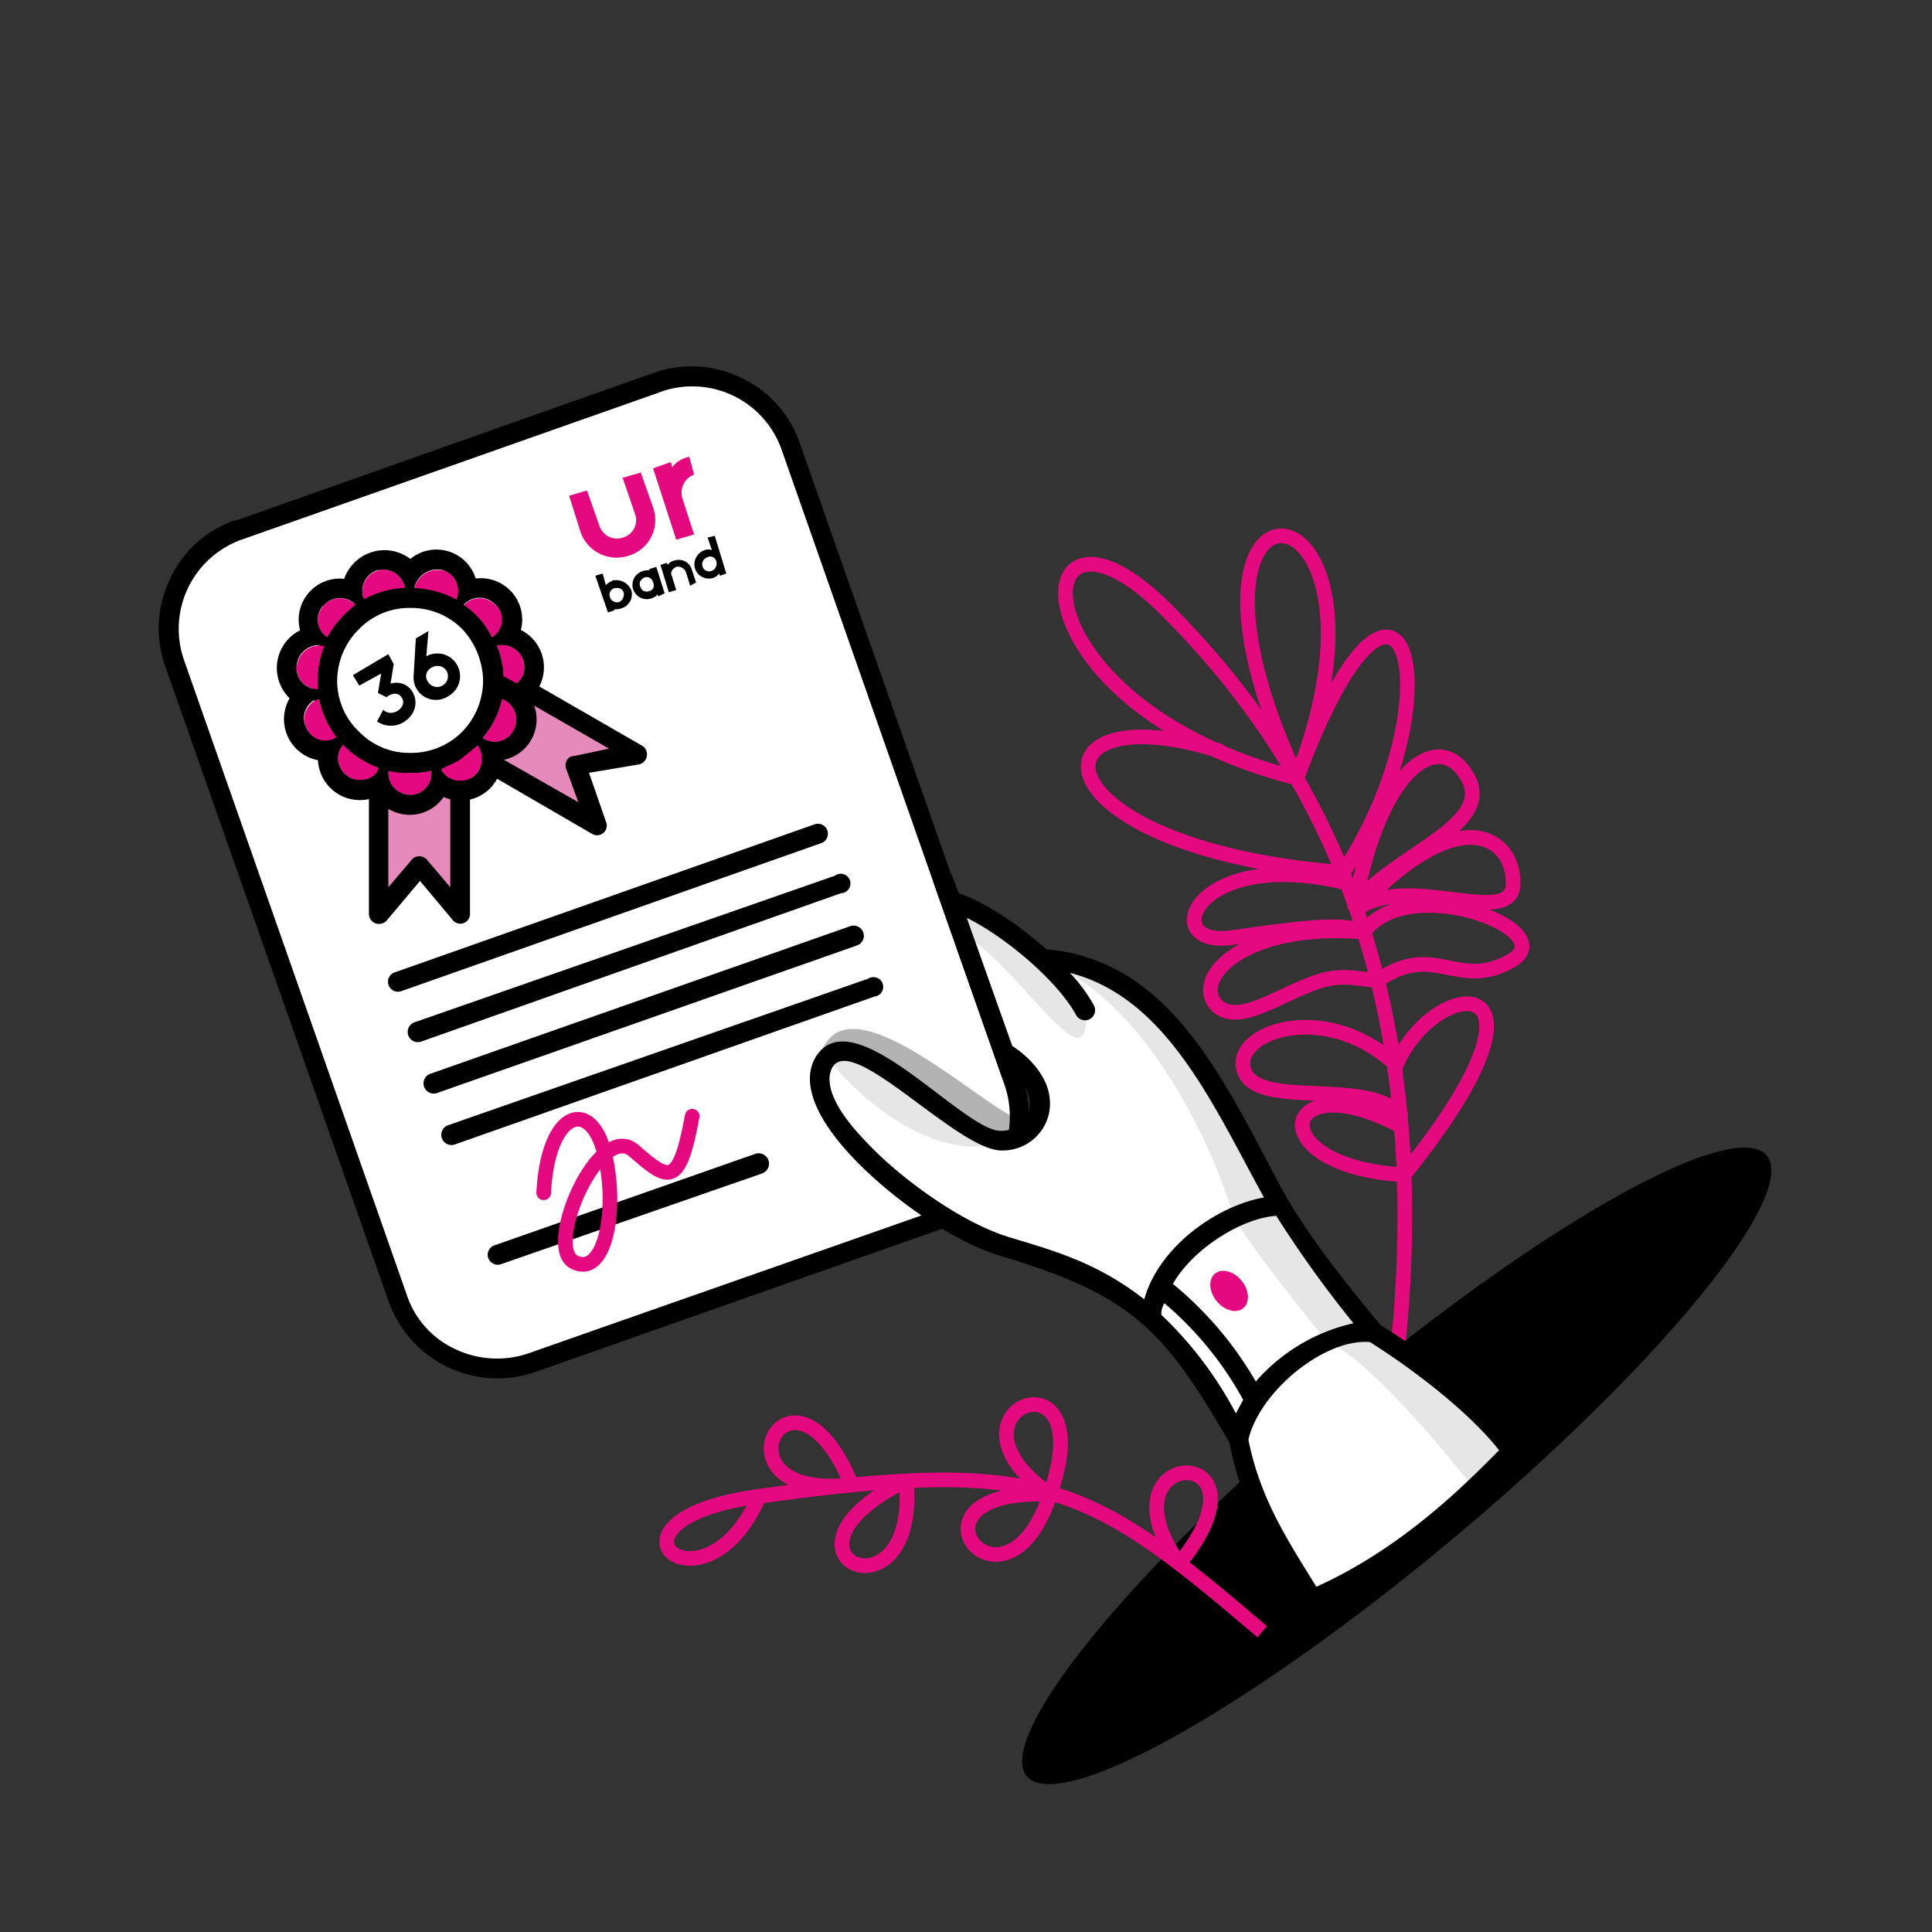<svg xmlns="http://www.w3.org/2000/svg" viewBox="0 0 199 199"><rect x="0" y="0" width="199" height="199" fill="#333333" stroke="none"/><defs><clipPath id="a"><path d="m24.55 54.62 43.26-15.25A10.7 10.7 0 0 1 81.44 46l23 65.54a10.8 10.8 0 0 1-6.59 13.74l-43.13 15.1a10.76 10.76 0 0 1-13.72-6.6L18 68.24a10.7 10.7 0 0 1 6.55-13.62" class="a"/></clipPath><clipPath id="b"><path d="M130.86 122.32c-6.05-11.25-11.46-22.71-23.57-23.58-2.92-2.59-6.49-5.08-9.3-5.95l5.4 15.69c4.87 2.92 4.44 7.35 1.52 8.65a4 4 0 0 1-1.62.32c-4.33.22-15.47-13.19-18.39-7.89-2.38 3.89 5.1 11.44 12.33 15.9a27 27 0 0 0 6.49 3c6.38 2 12.65 3.36 20.11 13.2.44.76 1.52 2.49 2.82 4.87a57 57 0 0 0 8.54 18.17 50 50 0 0 0 20.55-15.25s-7.36-8.55-15-12.87a114 114 0 0 1-9.85-14.28Z" class="a"/></clipPath><style>.a{fill:none}.c{fill:#fff}.c,.i,.k{fill-rule:evenodd}.h{fill:#e5097f}.i{fill:#e68abb}</style></defs><path d="M0 0h199v199H0z" class="a"/><path d="M141.25 156.28c7.68-37.1 3.35-69.11-21.09-93.44-14.82-14.93-16.66 9.62 13.41 17.3m-8-2.81c-20-6.27-19.35 10 12.77 12.54m-4.76-9.73c-16.13-34.61 12.42-31.9-.01 0Zm0 0c10.81-29.09 16.76-8.54 4.76 9.73m1.19 3.36c2.81-14.93 9-18.06 11.68-13.09s-7.69 7.86-11.69 13.09Zm.21.43c10.82-11.57 16.23-7.25 16.12-2.6s-10.94-1.29-16.13 2.6Zm-1-2.7c-15.79-3.9-19.58 6.7-11.9 5.62S138.33 95 140.49 96m0 0c-12-1-17.52 4.43-15.36 7.35 2.17 2.6 6.71-1 10.71-2.27 2.59-.86 4.54-.11 6.06-.11m-1.41-5c4.65-6.27 20.66-.11 15.14 3s-7.89-2.07-13.73 2.03m1.73 8.55c-7.14-6.6-16.88-3.25-15.47.76s12.65.64 16.12 4.54m.32 6.16c-15-.86-12.76-11.68-.32-5m-.65-5.84c3.67-9.74 18.81-11.25 1 10.81" style="fill:none;stroke:#e5097f;stroke-width:1.51px;stroke-linecap:round;stroke-linejoin:round"/><ellipse cx="143.87" cy="150.98" rx="49.74" ry="9.47" transform="rotate(-40 143.88 150.99)"/><path d="m24.55 54.62 43.26-15.25A10.7 10.7 0 0 1 81.44 46l23 65.54a10.8 10.8 0 0 1-6.59 13.74l-43.13 15.1a10.76 10.76 0 0 1-13.72-6.6L18 68.24a10.7 10.7 0 0 1 6.55-13.62" class="c"/><g style="clip-path:url(#a)"><path d="M135.41 120.7c-6.49-12.22-12.33-24.66-25.53-25.63-3.13-2.82-7-5.41-10.16-6.39l5.94 17c5.2 3.14 4.87 8 1.63 9.41-.54.22 1 .22-1.73.33s-16.12-13.3-20.23-8.33 4.44 15.14 13.63 17a34 34 0 0 0 7 3.35c7 2.06 13.73 3.57 21.85 14.28.54.76 1.62 2.7 3 5.19a61 61 0 0 0 9.31 19.79c14.97-6.2 22.32-16.7 22.32-16.7s-8-9.2-16.33-13.95a121 121 0 0 1-10.7-15.35" style="fill-rule:evenodd;fill:#b3b3b3"/></g><path d="m24.55 54.62 43.26-15.25A10.7 10.7 0 0 1 81.44 46l23 65.54a10.8 10.8 0 0 1-6.59 13.74l-43.13 15.1a10.76 10.76 0 0 1-13.72-6.6L18 68.24a10.7 10.7 0 0 1 6.55-13.62" class="a"/><path d="m24.23 53.64 43.15-15.25a11.7 11.7 0 0 1 9 .54 11.6 11.6 0 0 1 6 6.71l23 65.54a11.9 11.9 0 0 1-7.25 15l-43.08 15.17a11.9 11.9 0 0 1-15-7.24L17 68.57a11.7 11.7 0 0 1 .54-9 11.5 11.5 0 0 1 6.71-6Zm43.91-13.3L24.87 55.59a9.76 9.76 0 0 0-5.94 12.33l23 65.54a9.4 9.4 0 0 0 5 5.52 10 10 0 0 0 7.46.43l43.15-15.14a9.7 9.7 0 0 0 5.52-5 10 10 0 0 0 .43-7.46l-23-65.54a9.75 9.75 0 0 0-12.33-5.95Z"/><path d="M130.86 122.32c-6.05-11.25-11.46-22.71-23.57-23.58-2.92-2.59-6.49-5.08-9.3-5.95l5.4 15.69c4.87 2.92 4.44 7.35 1.52 8.65a4 4 0 0 1-1.62.32c-4.33.22-15.47-13.19-18.39-7.89-2.38 3.89 5.1 11.44 12.33 15.9a27 27 0 0 0 6.49 3c6.38 2 12.65 3.36 20.11 13.2.44.76 1.52 2.49 2.82 4.87a57 57 0 0 0 8.54 18.17 50 50 0 0 0 20.55-15.25s-7.36-8.55-15-12.87a114 114 0 0 1-9.85-14.28Z" class="c"/><g style="clip-path:url(#b)"><path d="M99.18 96.26c5.62 2.92 13.3 16.43 12.65 7.78a27 27 0 0 0-4.22-5c9.84 3.67 17 17.84 19.47 26.39 2.81 4.54 9.62 12.76 9.62 12.76a17 17 0 0 1 4.22 3 66 66 0 0 1 4 4c3.25 3.46 6.06 7.14 6.93 8.11 1.83-1.73 3.13-3.14 3.89-3.89a73 73 0 0 0-8.44-8.22 14 14 0 0 0-1.62-1.19c-.54-.44-1.19-.87-1.73-1.3-.76-.43-1.62-1-2.49-1.51-.11-.11-.21-.33-.32-.44a.6.6 0 0 0-.43-.21 139 139 0 0 1-8.71-12.27c-.33-.65-.76-1.3-1.09-2-6.05-11.25-11.46-22.71-23.57-23.58-2.92-2.59-6.49-5.08-9.3-5.95l1.19 3.47ZM85.22 109c5 6.16 12.77 10.92 18.5 8.43h-.43c-4.22.24-14.61-12.09-18.07-8.43" style="fill-rule:evenodd;fill:#e6e6e6"/></g><path d="M130.86 122.32c-6.05-11.25-11.46-22.71-23.57-23.58-2.92-2.59-6.49-5.08-9.3-5.95l5.4 15.69c4.87 2.92 4.44 7.35 1.52 8.65a4 4 0 0 1-1.62.32c-4.33.22-15.47-13.19-18.39-7.89-2.38 3.89 5.1 11.44 12.33 15.9a27 27 0 0 0 6.49 3c6.38 2 12.65 3.36 20.11 13.2.44.76 1.52 2.49 2.82 4.87a57 57 0 0 0 8.54 18.17 50 50 0 0 0 20.55-15.25s-7.36-8.55-15-12.87a114 114 0 0 1-9.85-14.28Z" class="a"/><path d="m99.61 94.63 4.65 13.09c.11.11 4.65 2.81 3.78 7a4.86 4.86 0 0 1-4.75 3.78c-4.66.22-16.23-13.08-17.74-8.11-.54 1.84 1 4.44 3.46 7 3.46 3.79 9.95 8.55 15 10.06 4.65 1.41 9 2.6 13.85 6.38 1.51-5.41 7.46-9.62 12.33-10.49-5.3-9.62-10-20.55-20-23.14a16 16 0 0 1 2.48 3.35 1 1 0 0 1-1.83 1c-2-3.67-7.57-8.22-11.25-10Zm8.11 3.14c12.55 1.08 18.06 12.87 24 24.12 2.7 5.08 6.81 10.16 10.49 14.6 3.89 2.38 12.33 8.65 14.49 12.44.44.86-.43 1.4-1.19 2.27-3.24 3.13-10.16 10.27-19.9 14.49a1 1 0 0 1-1.3-.43c-3.35-6.06-6.27-9.3-7.67-16.66-6.71-11.57-10-15.14-23.26-19.14-5.38-1.52-12.1-6.46-15.88-10.6-3-3.25-5.09-7-3.57-9.84 3.78-6.6 15.35 7.68 19.25 7.46 2.92-.11 3.78-2.92 1.84-5.41a1.07 1.07 0 0 1-1.84-.21l-7-19.9a1 1 0 1 1 1.94-.65l.62 1.69c2.92 1 6.28 3.35 9 5.73Zm23.68 27.47c-3.35.22-8.43 3.24-10.59 7a37 37 0 0 1 8.54 10.06 18.8 18.8 0 0 1 10.06-6 117 117 0 0 1-8-11.14Zm9.74 13c-4.76-.43-11.47 5.19-12.55 10.06 1.19 5.94 3.9 10.16 7 15.14 9.09-4.11 15.58-10.82 18.82-14.06-3.14-4-9-8.44-13.3-11.14Zm-13.84 7.35c.21-.43.54-1 .75-1.4a35 35 0 0 0-8.11-9.95 2 2 0 0 0-.32 1.19 39 39 0 0 1 7.68 10.16"/><path d="m69.22 48.13-.11-.54-1.84.65 2.38 7.35 1.84-.54-1.19-3.68a2 2 0 0 1 1.19-2.49L71 47.05a3 3 0 0 0-1.78 1.08m-5.09 1.08 1.3 3.79a1.86 1.86 0 0 1-1.3 2.38 1.9 1.9 0 0 1-2.38-1.19l-1.29-3.67-1.84.54 1.19 3.78a3.94 3.94 0 0 0 5 2.38 3.83 3.83 0 0 0 2.49-4.86L66 48.67l-1.84.54Z" class="h"/><path d="M73.22 58.83a.7.7 0 0 1-.87-.54.74.74 0 0 1 .44-.86.65.65 0 0 1 1 .43.8.8 0 0 1-.57.97m-.33-3.46.44 1.3a1 1 0 0 0-.76 0 1.55 1.55 0 0 0-1 1.84 1.5 1.5 0 0 0 1.94 1 1 1 0 0 0 .54-.43l.11.22.65-.22-1.19-3.89Zm-3.46 2.38a1 1 0 0 0-.65.44l-.1-.22-.65.22.86 2.81.76-.22-.43-1.4c-.22-.44 0-.76.43-1a.9.9 0 0 1 1 .54l.44 1.41.61-.33-.43-1.29a1.4 1.4 0 0 0-1.84-.96m-2.59 3.14a.65.65 0 0 1-.87-.43c-.21-.44 0-.76.44-1a.7.7 0 0 1 .86.54.6.6 0 0 1-.43.89m0-2.27.11.11a2 2 0 0 0-.76.1 1.47 1.47 0 0 0 .86 2.82c.33-.11.55-.22.65-.44l.11.22.65-.32-.86-2.71zM63.81 62a.77.77 0 0 1-1-.54.7.7 0 0 1 .43-.86c.43-.11.86 0 1 .43a.9.9 0 0 1-.43.97m-.76-2.16a2 2 0 0 0-.65.43l-.32-1.19-.76.22 1.3 3.78.65-.21v-.11a2 2 0 0 0 .76-.11 1.5 1.5 0 0 0 1-1.84 1.7 1.7 0 0 0-2-1Z"/><path d="m47.37 94.2-4.11-4.97-4.22 4.97V75.27h8.33z" class="i"/><path d="m46.61 94.74-3.35-4-3.46 4.11a1.05 1.05 0 0 1-1.8-.65V75.27a1.1 1.1 0 0 1 1-1.08h8.33a1.1 1.1 0 0 1 1.08 1.08V94.2a1 1 0 0 1-1.8.54M44 88.58l2.38 2.81V76.25H40v15.14l2.48-2.92a1.05 1.05 0 0 1 1.52.11"/><path d="m65.65 77.65-6.38 1.19 2.27 6.06-16.44-9.41 4.22-7.25z" class="i"/><path d="m65.86 78.73-5.19.87 1.73 5a1 1 0 0 1-1.4 1.3l-16.44-9.54a1 1 0 0 1-.33-1.36l4.22-7.25a1 1 0 0 1 1.41-.32l16.33 9.41a1.06 1.06 0 0 1-.33 1.89m-6.7-.86 3.57-.76-13-7.46-3.24 5.52 13.08 7.46-1.3-3.57c-.08-.65.24-1.19.89-1.19"/><circle cx="42.29" cy="70.08" r="9.52" style="fill:#fff"/><path d="M42.29 79.6a9.52 9.52 0 1 1 0-19 9.52 9.52 0 0 1 0 19M37 75.38a7.2 7.2 0 0 0 5.3 2.17 7.4 7.4 0 0 0 5.3-2.17 7.6 7.6 0 0 0 2.16-5.3 8 8 0 0 0-2.16-5.3 7.4 7.4 0 0 0-5.3-2.16 7.2 7.2 0 0 0-5.3 2.16 7.5 7.5 0 0 0-2.27 5.3 7.2 7.2 0 0 0 2.27 5.3" class="k"/><path d="m40.56 68.35-.33 2.06c2.38-.65 3.68 2.59 1.3 4a2.5 2.5 0 0 1-2.7-.11l.65-1.19c.86.87 2.48-.22 1.94-1.19-.43-.76-1.19-.43-1.62-.11l-.87-.43.33-2L37 70.62l-.65-1.08L40 67.38l.54 1ZM44.13 65l-.22 2.6a2.34 2.34 0 1 1 2.27 4.1 2.3 2.3 0 0 1-3.57-2.16l.22-3.78ZM46 69.11c-.75-1.19-2.7-.11-1.94 1.08A1.11 1.11 0 0 0 46 69.11"/><path d="M53 75a2.26 2.26 0 0 0-1.29-3 9 9 0 0 1-2 4A2.17 2.17 0 0 0 53 75m-5.62 3.24c-.54.33-1.3.65-1.95 1a2.24 2.24 0 0 0 4.22-1.08 2.4 2.4 0 0 0-.43-1.41Zm-5.09 1.36a8 8 0 0 1-2.29-.22 2.27 2.27 0 0 0 2.27 2.49 2.2 2.2 0 0 0 2.16-2.49 7 7 0 0 1-2.14.22M39 79.06a9.4 9.4 0 0 1-3.67-2.38 2.23 2.23 0 0 0 .58 3.32c.97.68 2.81.36 3.09-.94M31.58 75a2.1 2.1 0 0 0 3.14 1 9.6 9.6 0 0 1-1.84-4 2.12 2.12 0 0 0-1.3 3m-1-6.49A2.2 2.2 0 0 0 32.77 71a10 10 0 0 1 .65-4.44 2.3 2.3 0 0 0-2.81 1.9Zm2.7-6.06a2.2 2.2 0 0 0 .43 3.25 11 11 0 0 1 2.92-3.35 2.2 2.2 0 0 0-3.32.05Zm5.62-3.67a2.24 2.24 0 0 0-1.4 3 9.6 9.6 0 0 1 4.22-1.18 2.3 2.3 0 0 0-2.79-1.87Zm6.71 0a2.4 2.4 0 0 0-2.92 1.84 10 10 0 0 1 4.33 1.18 2.24 2.24 0 0 0-1.38-3.07Zm5.52 3.67a2.2 2.2 0 0 0-3.36-.1 8.6 8.6 0 0 1 2.92 3.35 2.13 2.13 0 0 0 .47-3.3ZM54 68.46a2.3 2.3 0 0 0-2.81-1.95 8 8 0 0 1 .64 3.14l1.41.76a2.2 2.2 0 0 0 .76-1.95" style="fill-rule:evenodd;fill:#e5097f"/><path d="M51.7 78.3a4.25 4.25 0 0 1-6 3.79 4.25 4.25 0 0 1-7 0 4.32 4.32 0 0 1-5.95-3.79 4.3 4.3 0 0 1-2.92-6.38 4.35 4.35 0 0 1 1.08-7 4.23 4.23 0 0 1 4.54-5.3 4.4 4.4 0 0 1 6.82-2.05A4.23 4.23 0 0 1 49 59.59a4.26 4.26 0 0 1 4.65 5.3 4.3 4.3 0 0 1 1 7 4.25 4.25 0 0 1-2.95 6.41m-9.41-.54a7.68 7.68 0 1 0-7.68-7.68 7.7 7.7 0 0 0 7.68 7.68M53 75a2.26 2.26 0 0 0-1.29-3 9 9 0 0 1-2 4A2.17 2.17 0 0 0 53 75m-5.62 3.24c-.54.33-1.3.65-1.95 1a2.24 2.24 0 0 0 4.22-1.08 2.4 2.4 0 0 0-.43-1.41Zm-5.09 1.36a8 8 0 0 1-2.29-.22 2.27 2.27 0 0 0 2.27 2.49 2.2 2.2 0 0 0 2.16-2.49 7 7 0 0 1-2.14.22M39 79.06a9.4 9.4 0 0 1-3.67-2.38 2.23 2.23 0 0 0 .58 3.32c.97.68 3.09.25 3.09-.94m-6.16-7.14a2.12 2.12 0 0 0-1.3 3 2.1 2.1 0 0 0 3.14 1 9.6 9.6 0 0 1-1.8-4Zm.54-5.41a2.3 2.3 0 0 0-2.81 1.95 2.2 2.2 0 0 0 2.2 2.54 10 10 0 0 1 .65-4.49Zm-.11-4.11a2.2 2.2 0 0 0 .43 3.25 11 11 0 0 1 2.92-3.35 2.2 2.2 0 0 0-3.31.1Zm5.62-3.67a2.24 2.24 0 0 0-1.4 3 9.6 9.6 0 0 1 4.22-1.18 2.3 2.3 0 0 0-2.78-1.82Zm6.71 0a2.4 2.4 0 0 0-2.92 1.84 10 10 0 0 1 4.33 1.18 2.24 2.24 0 0 0-1.37-3.02Zm5.52 3.67a2.2 2.2 0 0 0-3.36-.1 8.6 8.6 0 0 1 2.92 3.35 2.13 2.13 0 0 0 .48-3.25ZM54 68.46a2.3 2.3 0 0 0-2.81-1.95 8 8 0 0 1 .64 3.14l1.41.76a2.2 2.2 0 0 0 .76-1.95" class="k"/><path d="M41.31 102.1a1 1 0 0 1-.64-1.95L83.93 84.9a1 1 0 0 1 .64 1.95Zm2.06 5.19a1 1 0 0 1-.65-2L86 90.2a1 1 0 1 1 .63 1.8Zm1.63 5.3a1 1 0 0 1-.65-2l43.25-15.2a1 1 0 0 1 .65 2Zm1.83 5.3a1 1 0 0 1-.65-2l43.26-15.09a1 1 0 1 1 .65 1.84Zm4.76 12.33a1 1 0 1 1-.65-1.95l26.82-9.41a1 1 0 0 1 .76 2Z"/><ellipse cx="126.6" cy="132.96" class="h" rx="1.66" ry="2.3" transform="rotate(-39 126.61 132.96)"/><path d="M130 168.07c-17.74-15.14-22.39-18.06-51.81-13.95m0 0c-18.27 2.48-5.62 13.08 0 0m15.15-1.63c-15.58 7.68 1.4 15.15 0 0m-5.63.44c-6.27-15.25-15 1.84 0 0m20.44 1c5.52-15.57-12.44-8.65 0 0m0 0c-16.44-.76-4.65 14.28 0 0m13.3 7.14c10.5-12.76-8.65-12.22 0 0" style="fill:none;stroke:#e5097f;stroke-width:1.51px;stroke-linejoin:round"/><path d="M56 122.86c.44-8.54 4.87-9.84 6.28-4s0 12.76-3.14 11.14 2.59-14.6 6.16-11.47 4.65 3.79 6-3.56" style="fill:none;stroke:#e5097f;stroke-width:1.51px;stroke-linecap:round;stroke-miterlimit:10"/></svg>